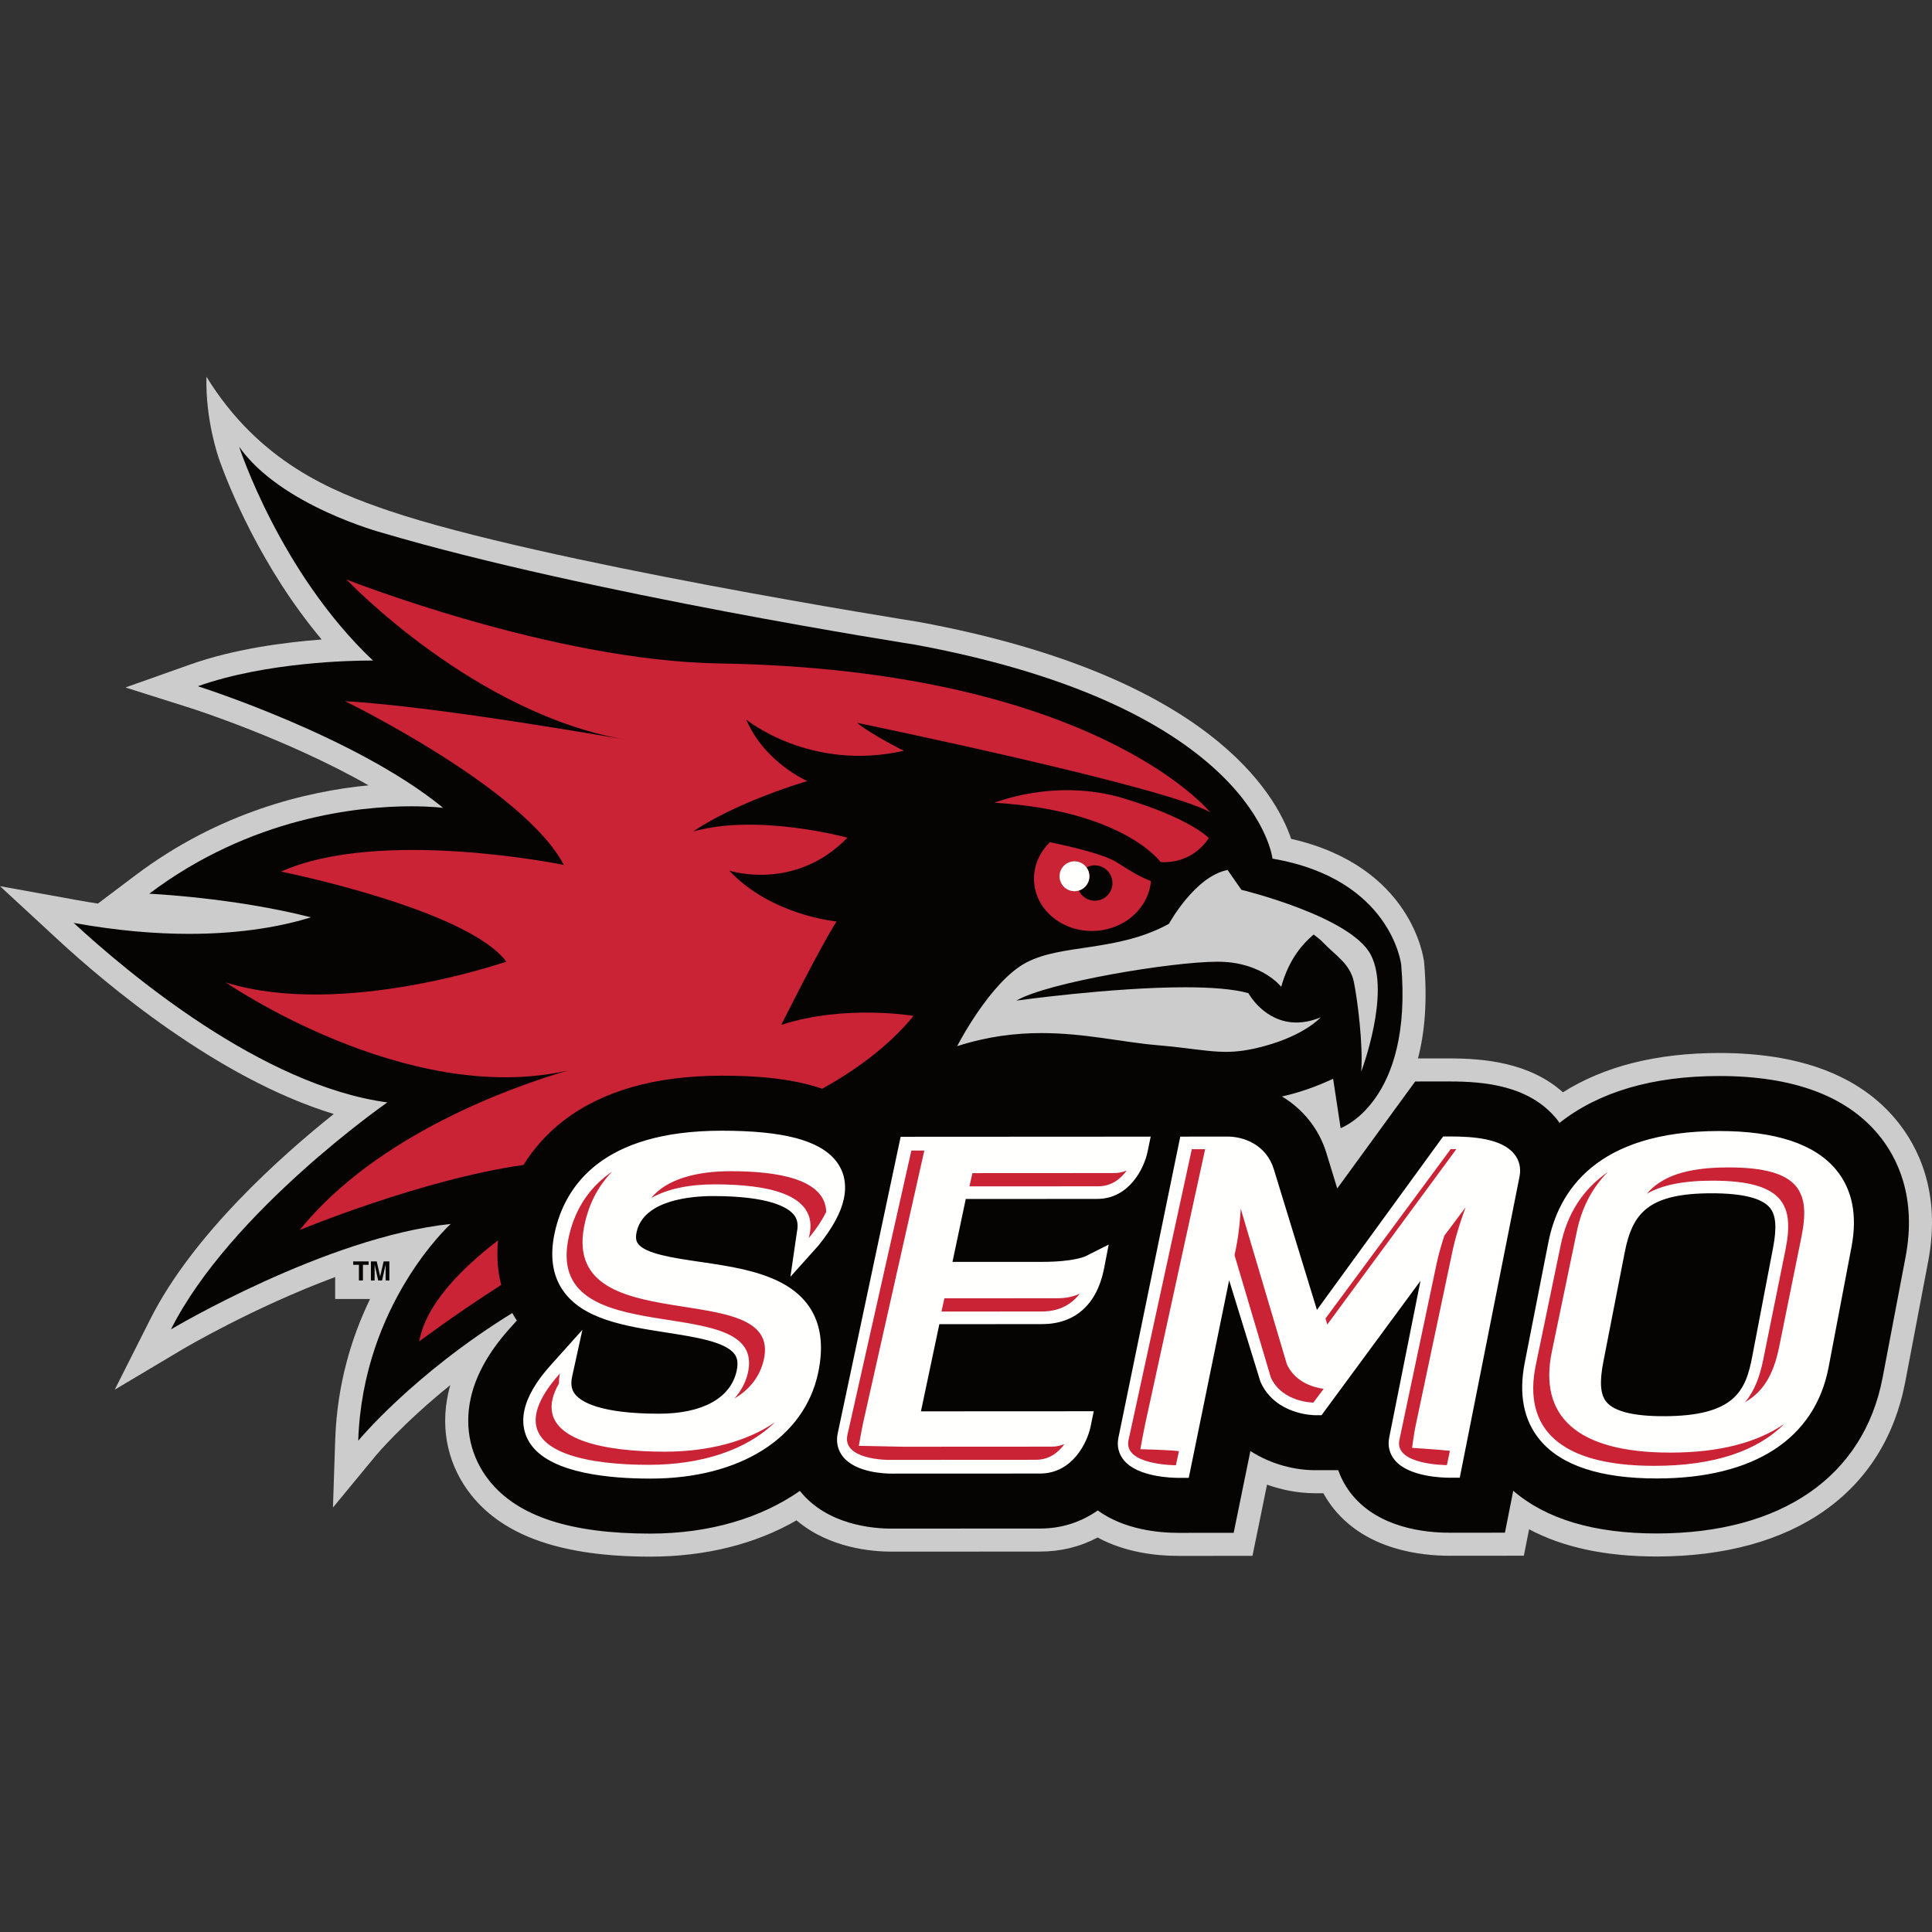 <?xml version="1.0" encoding="UTF-8"?>
<svg width="200px" height="200px" viewBox="0 0 200 200" version="1.1" xmlns="http://www.w3.org/2000/svg" xmlns:xlink="http://www.w3.org/1999/xlink">
    <rect x="0" y="0" width="200" height="200" fill="#333333" stroke="none"/>
    <title>southeast-mo-st_BGL</title>
    <g id="southeast-mo-st_BGL" stroke="none" stroke-width="1" fill="none" fill-rule="evenodd">
        <g id="Southeast-Missouri-State-Copy" transform="translate(0, 39)">
            <polygon id="Fill-1" fill="#CBCCCB" points="34.707 95.453 42.278 95.453 42.278 91.113 34.707 91.113"></polygon>
            <path d="M196.294,76.938 C192.485,72.337 186.328,70.005 177.992,70.005 C171.5,70.008 166.068,71.376 161.793,74.075 C158.321,70.96 153.531,70.568 150.08,70.568 L149.389,70.568 L146.788,70.57 C147.464,67.986 147.783,64.734 147.428,60.655 L147.426,60.625 L147.422,60.595 C147.375,60.177 146.155,50.679 133.659,47.838 C132.101,43.213 125.184,30.938 95.123,25.385 L95.089,25.378 L95.057,25.373 C94.72,25.321 55.911,19.176 40.263,13.873 C34.348,11.869 26.806,8.818 21.371,0 C21.259,4.492 22.598,8.317 22.751,8.74 C23.668,11.286 26.986,19.679 33.298,27.201 C29.487,27.488 24.245,28.172 19.684,29.791 L12.987,32.167 L19.761,34.312 C19.887,34.351 29.766,37.51 38.151,42.298 C31.793,42.909 22.713,45.057 14.012,51.614 L10.133,54.538 C9.444,54.434 8.751,54.318 8.053,54.191 L0,52.735 L6.01,58.289 C10.881,62.792 22.525,72.661 34.553,76.321 C29.162,80.619 19.988,88.768 15.565,97.546 L11.878,104.859 L18.915,100.668 C19.021,100.605 26.25,96.331 34.707,93.195 L34.707,95.453 L38.317,95.453 C36.461,99.281 34.895,104.188 34.7,110.061 L34.468,117.058 L38.923,111.659 C38.96,111.614 41.667,108.38 46.613,104.385 C46.532,104.668 46.461,104.951 46.399,105.233 C45.556,109.065 46.418,112.825 48.826,115.82 C52.249,120.075 58.299,122.143 67.322,122.143 C73.018,122.139 78.204,120.847 82.453,118.386 C85.859,121.278 90.321,121.626 92.263,121.626 L107.671,121.618 C109.81,121.617 111.806,121.128 113.625,120.162 C116.487,121.712 119.675,122.065 121.989,122.065 L123.064,122.065 L127.709,122.063 L129.655,122.063 L130.976,115.604 L131.161,114.691 C132.773,115.267 134.488,115.579 136.145,115.579 L136.809,115.579 L136.994,115.579 C137.318,116.174 137.7,116.738 138.134,117.267 C141.549,121.43 147.058,122.051 150.038,122.051 L151.119,122.05 L155.791,122.048 L157.748,122.047 L158.128,120.128 L158.291,119.309 C161.796,121.182 166.222,122.128 171.503,122.128 C185.668,122.121 195.046,115.53 197.233,104.043 L199.604,91.586 C200.966,84.43 198.555,79.671 196.294,76.938" id="Fill-2" fill="#CBCCCB"></path>
            <path d="M82.807,115.334 C82.825,115.356 82.838,115.38 82.856,115.402 C85.666,118.867 90.371,119.241 92.263,119.241 L107.671,119.233 C110.012,119.233 112.009,118.506 113.637,117.36 C116.377,119.34 119.899,119.681 121.989,119.681 L123.062,119.68 L127.709,119.678 L129.439,111.211 C131.628,112.623 134.119,113.194 136.145,113.194 L136.808,113.194 L138.536,113.194 C138.858,114.115 139.342,114.981 139.977,115.755 C142.77,119.158 147.479,119.666 150.038,119.666 L151.117,119.666 L155.79,119.663 L156.651,115.321 C160.042,118.248 165.014,119.744 171.503,119.744 C184.422,119.738 192.938,113.852 194.89,103.597 L197.261,91.139 C198.45,84.895 196.392,80.796 194.457,78.459 C191.123,74.431 185.583,72.389 177.992,72.389 L177.973,72.389 C171.062,72.393 165.511,74.033 161.439,77.241 C161.338,77.101 161.243,76.957 161.133,76.823 C158.313,73.393 153.745,72.953 150.08,72.953 L150.057,72.953 L149.39,72.953 L146.5,72.955 L144.404,75.826 C143.443,77.144 141.029,80.459 138.431,84.029 L137.313,80.378 C136.549,77.859 134.882,75.809 132.706,74.507 C134.304,74.154 136.071,73.575 138.004,72.676 L138.782,77.783 C138.782,77.783 146.291,75.11 145.052,60.862 C145.052,60.862 144.05,51.994 131.729,49.886 C131.729,49.886 130.016,34.255 94.689,27.729 C94.689,27.729 60.955,22.474 39.587,16.16 C39.587,16.16 29.05,13.357 24.758,7.251 C24.758,7.251 28.985,20.28 38.613,29.382 C38.613,29.382 38.509,29.38 38.313,29.38 C36.576,29.38 27.612,29.508 20.481,32.039 C20.481,32.039 36.815,37.204 45.874,44.63 C45.874,44.63 44.651,44.467 42.573,44.467 C37.173,44.466 25.993,45.57 15.447,53.518 C15.447,53.518 24.13,53.904 32.19,55.962 C29.469,56.806 25.281,57.673 19.578,57.673 C16.146,57.673 12.168,57.36 7.628,56.538 C13.219,61.705 27.088,73.366 40.1,75.121 C40.1,75.121 23.845,86.414 17.694,98.619 C17.694,98.619 33.746,89.049 46.655,87.703 C46.655,87.703 37.555,95.956 37.084,110.141 C37.084,110.141 42.769,103.251 53.029,96.925 C53.186,97.202 53.345,97.461 53.505,97.699 L52.739,98.553 C50.602,100.936 49.252,103.356 48.728,105.744 C48.044,108.856 48.738,111.905 50.686,114.326 C53.626,117.981 59.068,119.758 67.322,119.758 C73.443,119.754 78.78,118.151 82.807,115.334" id="Fill-3" fill="#060403"></path>
            <path d="M99.082,69.301 C102.232,68.282 105.126,67.944 107.81,67.944 C112.296,67.944 116.194,68.89 119.712,69.189 C123.172,69.484 125.01,69.888 126.897,69.888 C128.075,69.888 129.273,69.731 130.895,69.289 C135.118,68.144 136.714,66.315 136.714,66.315 C135.789,66.695 134.951,66.85 134.2,66.85 C130.872,66.85 129.235,63.814 129.235,63.814 C127.657,63.368 125.302,63.203 122.674,63.203 C115.083,63.203 105.211,64.584 105.211,64.584 C108.421,62.696 121.331,60.556 126.028,60.557 C126.171,60.557 126.307,60.559 126.434,60.563 C130.743,60.701 132.629,63.153 132.629,63.153 C133.486,60.115 134.973,58.618 135.987,57.739 C136.38,58.03 136.701,58.292 136.899,58.5 C138.292,59.957 139.768,60.761 140.157,62.675 C140.545,64.587 141.118,69.205 140.914,71.933 C140.914,71.933 143.986,63.838 141.905,59.842 C139.823,55.846 128.509,53.113 128.509,53.113 L127.079,51.06 C123.684,51.722 121.009,56.633 121.009,56.633 C115.62,59.58 109.968,58.672 106.235,60.645 C102.498,62.619 99.082,69.301 99.082,69.301" id="Fill-4" fill="#CBCCCB"></path>
            <path d="M51.557,89.4 C47.6,92.44 44.064,96.115 43.396,99.864 C43.396,99.864 47.07,97.097 51.883,94.016 C51.549,92.703 51.392,91.171 51.557,89.4 Z M31.02,88.331 C31.02,88.331 43.707,83.076 54.191,81.594 C55.285,79.836 56.681,78.288 58.351,77.003 C62.354,73.923 67.851,72.36 74.693,72.356 L74.726,72.356 C78.042,72.356 81.813,72.573 85.113,73.708 C88.383,71.891 91.931,69.4 94.57,66.166 C94.57,66.166 87.473,64.952 80.875,67.096 C80.875,67.096 84.854,59.12 86.597,56.39 C86.597,56.39 79.835,55.778 75.491,51.123 C75.491,51.123 82.262,53.351 87.727,47.714 C87.727,47.714 78.438,45.175 71.777,47.076 C71.777,47.076 75.345,44.399 83.561,41.849 C83.561,41.849 79.13,39.926 77.254,35.491 C77.254,35.491 83.864,40.919 93.566,38.72 C93.566,38.72 90.064,36.971 88.727,35.825 C88.727,35.825 120.444,42.374 125.267,45.073 C125.267,45.073 113.285,30.306 74.409,29.678 C57.15,29.399 35.868,20.99 35.868,20.99 C35.868,20.99 49.155,35.01 65.043,37.618 C65.043,37.618 45.28,34.106 35.732,33.59 C35.732,33.59 54.233,42.61 58.368,50.537 C58.368,50.537 39.398,46.628 29.094,51.227 C29.094,51.227 48.285,55.07 52.414,60.547 C52.414,60.547 35.454,66.448 23.402,62.715 C23.402,62.715 42.058,75.599 58.755,71.829 C53.23,73.444 39.075,78.369 31.02,88.331 Z M112.176,50.504 C112.049,50.403 111.91,50.318 111.756,50.261 C111.732,50.252 111.708,50.249 111.683,50.241 C111.507,50.186 111.321,50.154 111.125,50.167 C111.321,50.154 111.507,50.186 111.683,50.241 C111.707,50.249 111.732,50.252 111.756,50.261 C111.91,50.317 112.049,50.404 112.176,50.504 C112.211,50.532 112.247,50.557 112.279,50.587 C112.556,50.845 112.745,51.199 112.773,51.607 C112.831,52.459 112.186,53.197 111.335,53.254 C111.453,53.246 111.565,53.223 111.673,53.191 C111.675,53.19 111.677,53.189 111.679,53.189 C111.99,53.852 112.681,54.292 113.455,54.239 C114.464,54.17 115.227,53.299 115.159,52.289 C115.09,51.28 114.217,50.518 113.208,50.587 C112.941,50.605 112.696,50.681 112.475,50.797 C112.474,50.795 112.472,50.793 112.47,50.791 C112.426,50.733 112.376,50.681 112.326,50.629 C112.32,50.623 112.315,50.615 112.309,50.61 L112.308,50.61 C112.299,50.602 112.288,50.595 112.279,50.587 C112.246,50.556 112.211,50.532 112.176,50.504 Z M108.686,48.186 C111.119,48.69 114.328,49.463 115.571,50.243 C116.761,50.99 117.787,51.687 119.142,52.208 C118.922,54.91 116.552,57.149 113.484,57.358 C110.136,57.585 107.255,55.315 107.049,52.288 C106.943,50.72 107.585,49.264 108.686,48.186 Z M102.961,44.1 C102.961,44.1 109.235,41.524 116.256,43.627 C123.277,45.73 125.135,47.754 125.135,47.754 C125.135,47.754 123.598,50.439 120.145,50.241 C120.145,50.241 116.343,44.911 102.961,44.1 L102.961,44.1 Z" id="Fill-5" fill="#C92335"></path>
            <path d="M112.773,51.607 C112.714,50.754 111.978,50.111 111.125,50.167 C110.272,50.225 109.628,50.963 109.687,51.817 C109.744,52.669 110.481,53.313 111.335,53.254 C112.186,53.197 112.831,52.459 112.773,51.607" id="Fill-6" fill="#FFFFFE"></path>
            <path d="M183.216,86.021 C182.395,85.03 180.366,84.527 177.183,84.528 C170.589,84.532 168.978,86.605 168.181,90.687 L165.981,101.957 C165.566,104.076 165.664,105.362 166.295,106.128 C167.104,107.11 169.096,107.606 172.214,107.605 C179.619,107.601 180.719,104.936 181.386,101.452 L183.545,90.181 C183.949,88.069 183.848,86.785 183.216,86.021 Z M191.668,90.075 L189.297,102.532 C187.883,109.954 181.572,114.044 171.524,114.05 C165.668,114.053 161.586,112.704 159.393,110.04 C157.722,108.011 157.2,105.323 157.843,102.051 L160.289,89.594 C161.32,84.347 165.224,78.09 177.973,78.083 C183.796,78.08 187.867,79.428 190.071,82.089 C191.751,84.12 192.29,86.806 191.668,90.075 Z M150.057,78.647 L149.394,78.647 L149.003,79.183 C147.149,81.724 139.887,91.705 136.329,96.601 L131.868,82.047 C131.103,79.523 128.749,78.602 126.885,78.659 L122.182,78.662 L115.78,109.819 C115.603,110.684 115.795,111.49 116.337,112.154 C117.761,113.901 121.299,113.987 121.995,113.987 L123.06,113.987 L127.24,93.534 L130.463,103.981 L130.531,104.153 C132.092,107.464 135.981,107.501 136.146,107.501 L136.805,107.501 L147.049,93.59 L143.811,109.812 C143.639,110.674 143.835,111.48 144.378,112.141 C145.81,113.887 149.347,113.973 150.042,113.972 L151.114,113.971 L157.3,82.804 C157.476,81.92 157.28,81.102 156.735,80.44 C155.426,78.848 152.48,78.646 150.057,78.647 Z M113.578,85.112 C116.905,85.111 118.444,81.922 118.794,80.236 L119.12,78.664 L93.235,78.678 L86.722,109.371 C86.529,110.283 86.721,111.128 87.278,111.814 C88.617,113.466 91.667,113.548 92.265,113.547 L107.667,113.54 C111.012,113.538 112.554,110.349 112.901,108.662 L113.224,107.092 L95.336,107.101 L97.241,98.078 L107.883,98.072 C111.245,98.07 113.509,96.079 114.26,92.468 L114.773,89.84 L112.359,91.053 C112.347,91.058 111.181,91.626 107.882,91.628 L98.6,91.632 L99.976,85.119 L113.578,85.112 Z M86.51,81.141 C87.386,82.224 87.677,83.593 87.354,85.1 C87.044,86.545 86.184,88.126 84.727,89.936 L81.823,93.174 L82.491,88.569 C82.709,87.555 82.414,87.042 82.174,86.746 C81.591,86.024 79.725,84.813 73.793,84.816 C71.666,84.817 66.637,85.182 65.903,88.537 C65.754,89.219 65.902,89.536 66.026,89.716 C66.77,90.792 69.661,91.215 72.458,91.626 C75.516,92.075 78.868,92.565 81.35,94.05 L81.392,94.074 C82.318,94.635 83.121,95.335 83.739,96.226 C84.973,97.999 85.292,100.321 84.693,103.123 C83.25,109.866 76.604,114.059 67.348,114.064 C62.987,114.066 57.324,113.495 55.122,110.757 C54.267,109.694 53.979,108.382 54.29,106.964 C54.601,105.548 55.506,103.996 56.978,102.355 L60.289,98.664 L59.226,103.507 C59.004,104.524 59.301,105.043 59.544,105.345 C60.146,106.094 62.077,107.349 68.238,107.346 C72.73,107.344 75.654,105.722 76.261,102.897 C76.466,101.943 76.25,101.484 76.07,101.221 C75.17,99.91 72.03,99.421 68.994,98.946 C64.735,98.282 60.332,97.597 58.255,94.558 C57.18,92.986 56.903,90.973 57.43,88.575 C58.485,83.777 62.336,78.057 74.693,78.051 C81.046,78.047 84.802,79.029 86.51,81.141 L86.51,81.141 Z" id="Fill-7" fill="#FFFFFE"></path>
            <path d="M77.42,103.123 C77.191,104.128 76.706,105.008 76.03,105.769 C77.649,104.822 78.683,103.447 79.067,101.761 C81.093,92.883 57.613,100.187 60.559,87.549 C61.07,85.354 62.052,83.628 63.38,82.28 C61.211,83.752 59.615,85.888 58.911,88.91 C55.965,101.548 79.445,94.244 77.42,103.123 Z M83.725,89.169 C84.545,88.168 85.124,87.275 85.532,86.458 C85.428,83.035 80.469,82.24 75.602,82.242 C72.064,82.245 68.983,83.082 67.412,85.021 C69.1,84.053 71.402,83.605 73.955,83.604 C79.3,83.601 84.776,84.549 83.787,88.897 C83.767,88.988 83.746,89.078 83.725,89.169 Z M68.828,111.277 C62.699,111.28 56.199,110.107 57.201,105.803 C57.313,105.322 57.543,104.779 57.867,104.199 C57.863,103.879 57.887,103.544 57.972,103.177 C56.57,104.718 55.807,106.077 55.553,107.165 C54.551,111.468 61.052,112.641 67.181,112.638 C72.512,112.635 77.229,111.166 80.22,108.233 C77.273,110.26 73.262,111.275 68.828,111.277 Z M115.321,82.435 L100.662,82.443 L100.356,83.813 L113.661,83.806 C115.077,83.805 116.023,83.025 116.639,82.169 C116.251,82.331 115.817,82.435 115.321,82.435 Z M108.869,110.756 L93.576,110.765 L88.908,110.672 C88.908,110.672 89.192,108.994 89.374,108.185 L95.686,80.103 L94.344,80.104 L87.726,109.546 C87.146,112.128 91.929,112.126 91.929,112.126 L107.221,112.117 C108.635,112.117 109.577,111.341 110.192,110.49 C109.803,110.652 109.368,110.756 108.869,110.756 Z M109.468,95.395 L97.765,95.401 L97.458,96.771 L107.808,96.766 C109.772,96.765 110.989,95.954 111.77,94.922 C111.142,95.215 110.387,95.395 109.468,95.395 Z M118.484,108.712 L124.755,79.967 L123.376,79.967 L116.824,110.082 C116.258,112.684 121.728,112.681 121.728,112.681 L122.045,111.22 C120.912,111.087 118.052,111.021 118.052,111.021 C118.052,111.021 118.375,109.208 118.484,108.712 Z M133.216,102.225 L128.438,86.122 C128.438,86.122 128.343,88.403 127.908,90.411 L127.797,90.927 L131.556,103.596 C132.752,106.196 135.959,106.194 135.959,106.194 L137.023,104.772 C136.039,104.636 134.091,104.128 133.216,102.225 Z M146.522,108.696 L150.387,90.399 C150.811,88.391 151.721,85.973 151.721,85.973 L149.517,88.92 C149.244,89.759 148.93,90.809 148.727,91.77 L144.863,110.068 C144.313,112.669 149.782,112.666 149.782,112.666 L150.093,111.188 C149.144,111.072 146.179,110.882 146.179,110.882 C146.179,110.882 146.372,109.407 146.522,108.696 Z M137.399,98.116 C139.375,95.436 147.324,84.617 150.761,79.956 C150.535,79.954 150.333,79.953 150.178,79.953 C148.277,82.518 140.79,92.646 137.215,97.489 L137.399,98.116 Z M172.93,111.373 C163.044,111.378 159.291,107.456 160.646,100.931 L163.235,88.474 C163.739,86.046 164.799,83.979 166.433,82.339 C163.84,84.13 162.233,86.678 161.575,89.846 L158.987,102.302 C157.631,108.827 161.384,112.749 171.27,112.744 C177.494,112.741 181.939,111.181 184.709,108.401 C181.939,110.314 178.037,111.37 172.93,111.373 Z M184.822,90.426 C185.737,85.909 184.835,83.218 177.258,83.222 C174.151,83.223 172.002,83.702 170.475,84.581 C171.965,82.83 174.461,81.853 178.918,81.851 C186.496,81.847 187.396,84.538 186.482,89.055 L184.2,100.326 C183.672,102.937 182.772,104.933 180.643,106.158 C181.634,104.993 182.177,103.492 182.54,101.697 L184.822,90.426 L184.822,90.426 Z" id="Fill-8" fill="#C92335"></path>
            <path d="M36.562,91.581 L38.162,91.581 L38.162,91.931 L37.571,91.931 L37.571,93.557 L37.155,93.557 L37.155,91.931 L36.562,91.931 L36.562,91.581 Z M39.356,93.134 L39.713,91.581 L40.307,91.581 L40.307,93.557 L39.922,93.557 L39.922,92.22 C39.922,92.182 39.923,92.128 39.924,92.058 C39.925,91.99 39.925,91.936 39.925,91.898 L39.55,93.557 L39.151,93.557 L38.779,91.898 C38.779,91.936 38.779,91.99 38.78,92.058 C38.781,92.128 38.781,92.182 38.781,92.22 L38.781,93.557 L38.397,93.557 L38.397,91.581 L38.998,91.581 L39.356,93.134 L39.356,93.134 Z" id="Fill-9" fill="#060403"></path>
        </g>
    </g>
</svg>